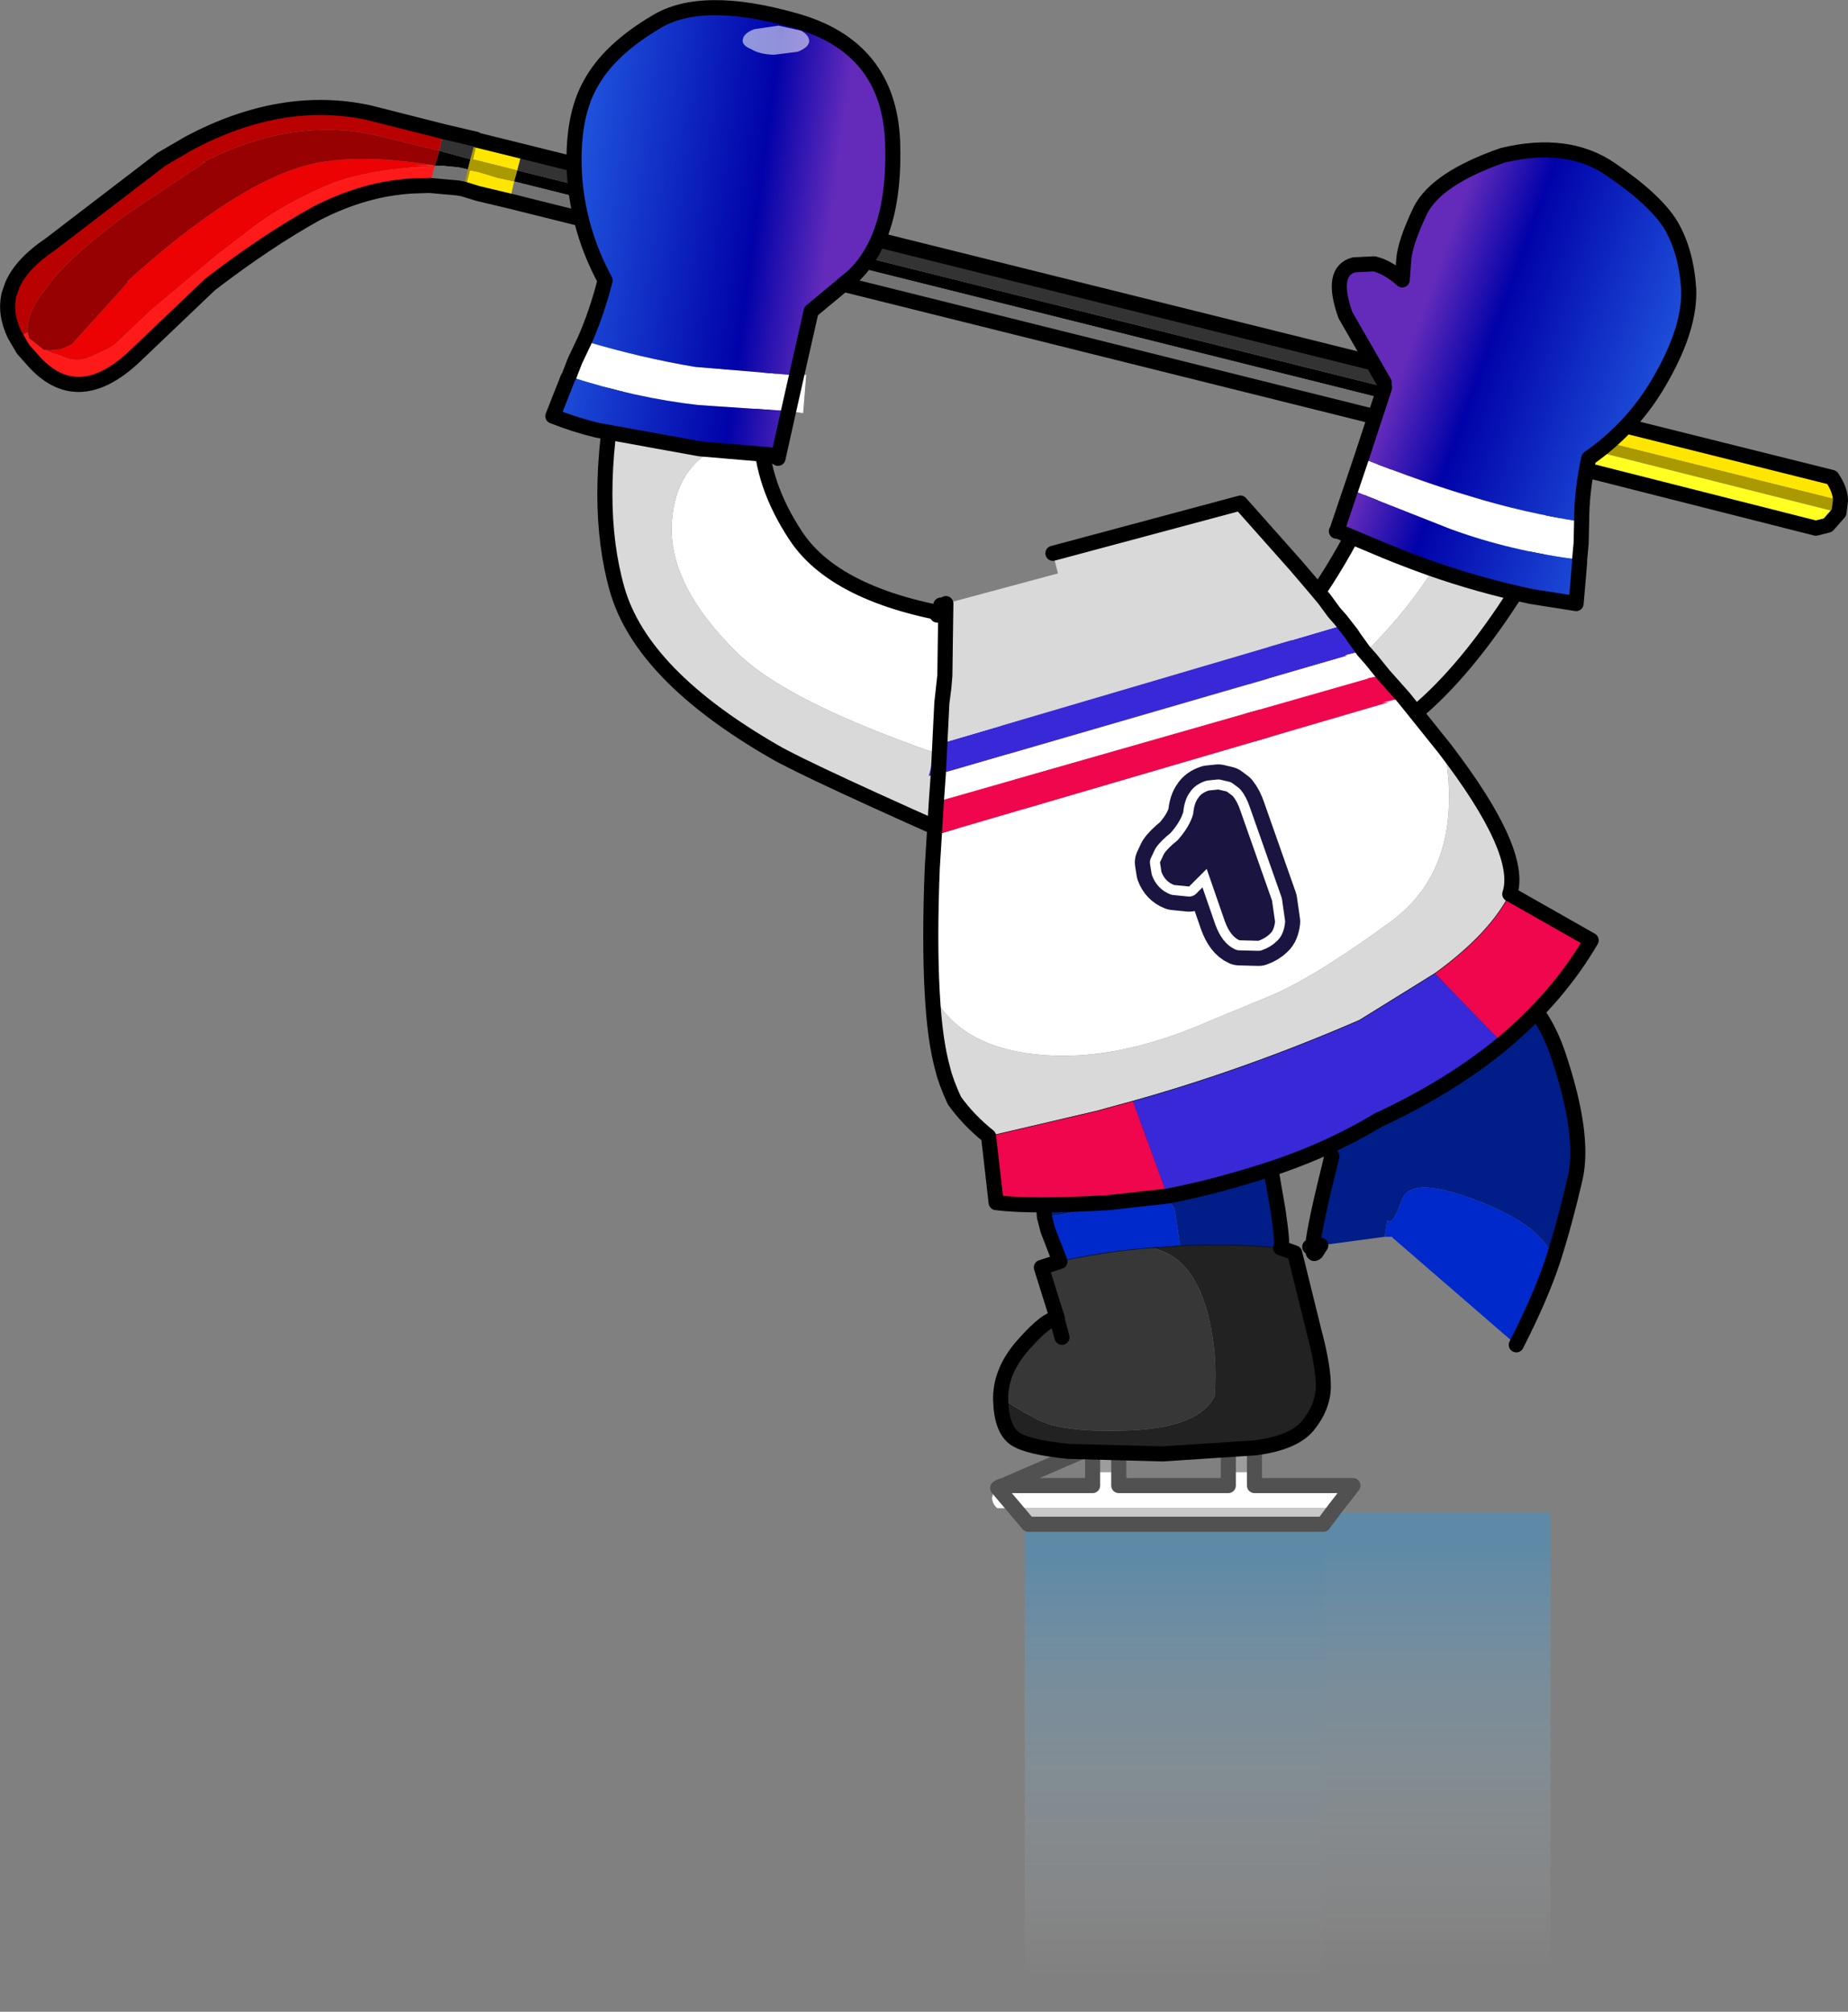<?xml version="1.0" encoding="UTF-8" standalone="no"?>
<svg xmlns:xlink="http://www.w3.org/1999/xlink" height="200.15px" width="183.85px" xmlns="http://www.w3.org/2000/svg">
  <rect width="100%" height="100%" fill="#808080" stroke="none"/>
  <g transform="matrix(1.0, 0.0, 0.0, 1.0, 68.1, -31.15)">
    <path d="M63.85 230.15 L63.65 230.15 63.65 182.8 61.65 182.8 61.65 181.65 86.15 181.65 86.15 230.15 63.85 230.15" fill="url(#gradient0)" fill-rule="evenodd" stroke="none"/>
    <path d="M61.65 182.8 L63.65 182.8 63.65 230.15 63.85 230.15 63.85 231.3 33.85 231.3 33.85 182.8 61.65 182.8" fill="url(#gradient1)" fill-rule="evenodd" stroke="none"/>
    <path d="M-16.65 48.1 L76.65 71.4 76.4 72.3 76.3 72.5 -16.95 49.2 -16.65 48.1 M-21.3 47.0 L-21.55 48.0 -22.45 47.8 -24.0 47.65 -24.15 47.65 -24.85 47.65 -24.4 46.15 -21.3 47.0" fill="#000000" fill-rule="evenodd" stroke="none"/>
    <path d="M-25.35 49.6 L-24.85 47.65 -24.15 47.65 -24.0 47.65 -22.45 47.8 -21.55 48.0 -22.0 49.95 -22.55 49.85 -25.35 49.6 M75.85 74.4 L-17.4 51.15 -16.95 49.2 76.3 72.5 75.85 74.4" fill="#737373" fill-rule="evenodd" stroke="none"/>
    <path d="M-24.85 47.65 L-26.9 47.6 -25.25 47.55 -24.95 47.6 -24.85 47.65" fill="#fd2424" fill-rule="evenodd" stroke="none"/>
    <path d="M77.1 69.4 L76.65 71.4 -16.65 48.1 -16.15 46.2 77.1 69.4 M-20.75 45.0 L-21.3 47.0 -24.4 46.15 -23.95 44.25 -20.75 45.0" fill="#333333" fill-rule="evenodd" stroke="none"/>
    <path d="M77.1 69.4 L114.15 78.65 Q115.0 79.9 115.0 80.95 L76.65 71.4 77.1 69.4 M-17.4 51.15 L-20.55 50.4 -21.85 50.0 -21.35 48.1 -20.55 48.25 -18.55 48.85 -16.95 49.2 -17.4 51.15 M-16.15 46.2 L-16.65 48.1 -21.05 47.0 -20.6 45.1 -16.15 46.2" fill="#ffe600" fill-rule="evenodd" stroke="none"/>
    <path d="M115.0 80.95 L114.85 82.15 76.55 72.5 76.4 72.3 76.65 71.4 115.0 80.95 M-21.85 50.0 L-22.0 49.95 -21.55 48.0 -21.3 47.0 -20.75 45.0 -20.6 45.1 -21.05 47.0 -16.65 48.1 -16.95 49.2 -18.55 48.85 -20.55 48.25 -21.35 48.1 -21.85 50.0" fill="#aa9900" fill-rule="evenodd" stroke="none"/>
    <path d="M-24.85 47.65 Q-32.0 48.0 -35.8 49.7 -39.85 51.5 -42.45 53.4 L-46.5 56.5 -53.0 61.95 -56.55 65.3 Q-56.85 65.65 -58.75 66.5 -60.45 67.4 -62.0 66.55 L-62.85 66.3 -63.2 66.2 -62.95 66.25 -63.75 65.95 -63.15 66.0 -62.05 65.9 -60.95 65.4 -55.4 59.25 -55.45 59.15 Q-45.1 49.8 -38.0 47.7 -33.15 46.3 -25.25 47.55 L-24.95 47.6 -25.25 47.55 -26.9 47.6 -24.85 47.65 M-58.8 62.4 L-59.0 62.55 -58.8 62.35 -58.8 62.4" fill="#ec0202" fill-rule="evenodd" stroke="none"/>
    <path d="M114.85 82.15 L113.75 83.4 112.55 83.7 75.85 74.4 76.3 72.5 76.4 72.3 76.55 72.5 114.85 82.15" fill="#ffff22" fill-rule="evenodd" stroke="none"/>
    <path d="M-63.75 65.95 L-62.95 66.25 -63.2 66.2 -62.85 66.3 -62.0 66.55 Q-60.45 67.4 -58.75 66.5 -56.85 65.65 -56.55 65.3 L-53.0 61.95 -46.5 56.5 -42.45 53.4 Q-39.85 51.5 -35.8 49.7 -32.0 48.0 -24.85 47.65 L-25.35 49.6 -27.0 49.65 Q-31.8 49.9 -36.65 52.4 -41.6 55.15 -47.2 59.45 L-54.75 66.65 Q-60.25 71.8 -64.55 67.3 L-65.8 65.9 -66.65 64.45 Q-67.65 62.35 -67.2 60.45 -67.4 65.35 -65.6 64.35 L-65.35 64.2 -65.2 64.8 -63.75 65.95" fill="#ff1a1a" fill-rule="evenodd" stroke="none"/>
    <path d="M-65.35 64.2 L-65.6 64.35 Q-67.4 65.35 -67.2 60.45 L-66.85 59.45 Q-65.9 57.35 -63.15 55.5 L-52.05 47.0 -49.3 45.4 Q-40.1 40.5 -31.45 42.35 L-23.95 44.25 -24.4 46.15 -30.75 44.6 Q-39.1 42.75 -48.0 47.35 L-47.65 47.25 -55.45 52.45 Q-60.55 56.2 -62.8 58.9 L-64.1 60.6 Q-65.5 62.65 -65.35 64.2" fill="#ba0101" fill-rule="evenodd" stroke="none"/>
    <path d="M-63.75 65.95 L-65.2 64.8 -65.35 64.2 Q-65.5 62.65 -64.1 60.6 L-62.8 58.9 Q-60.55 56.2 -55.45 52.45 L-47.65 47.25 -48.0 47.35 Q-39.1 42.75 -30.75 44.6 L-24.4 46.15 -24.85 47.65 -24.95 47.6 -25.25 47.55 Q-33.15 46.3 -38.0 47.7 -45.1 49.8 -55.45 59.15 L-55.4 59.25 -60.95 65.4 -62.05 65.9 -63.15 66.0 -63.75 65.95 M-58.8 62.4 L-58.8 62.35 -59.0 62.55 -58.8 62.4" fill="#980101" fill-rule="evenodd" stroke="none"/>
    <path d="M-67.2 60.45 Q-67.65 62.35 -66.65 64.45 L-65.8 65.9 -64.55 67.3 Q-60.25 71.8 -54.75 66.65 L-47.2 59.45 Q-41.6 55.15 -36.65 52.4 -31.8 49.9 -27.0 49.65 L-25.35 49.6 -22.55 49.85 -22.0 49.95 -21.85 50.0 -20.55 50.4 -17.4 51.15 75.85 74.4 112.55 83.7 113.75 83.4 114.85 82.15 115.0 80.95 Q115.0 79.9 114.15 78.65 L77.1 69.4 -16.15 46.2 -20.6 45.1 -20.75 45.0 -23.95 44.25 -31.45 42.35 Q-40.1 40.5 -49.3 45.4 L-52.05 47.0 -63.15 55.5 Q-65.9 57.35 -66.85 59.45 L-67.2 60.45 Z" fill="none" stroke="#000000" stroke-linecap="round" stroke-linejoin="round" stroke-width="1.5"/>
    <path d="M57.3 104.25 Q54.75 100.65 60.4 93.65 66.05 86.65 70.15 76.4 74.25 66.2 72.0 64.5 75.8 66.25 79.2 68.5 L82.95 70.85 Q81.15 76.4 75.3 86.45 69.45 96.5 57.3 104.25" fill="#ffffff" fill-rule="evenodd" stroke="none"/>
    <path d="M82.95 70.85 Q86.7 72.8 88.6 73.25 87.55 83.05 81.6 91.8 76.55 99.3 71.5 103.05 67.7 106.0 63.9 107.2 60.15 108.45 57.3 104.25 69.45 96.5 75.3 86.45 81.15 76.4 82.95 70.85" fill="#d9d9d9" fill-rule="evenodd" stroke="none"/>
    <path d="M82.95 70.85 Q86.7 72.8 88.6 73.25 87.55 83.05 81.6 91.8 76.55 99.3 71.5 103.05 67.7 106.0 63.9 107.2 60.15 108.45 57.3 104.25 54.75 100.65 60.4 93.65 66.05 86.65 70.15 76.4 74.25 66.2 72.0 64.5 75.8 66.25 79.2 68.5 L82.95 70.85 Z" fill="none" stroke="#000000" stroke-linecap="round" stroke-linejoin="round" stroke-width="1.5"/>
    <path d="M89.05 86.85 L89.2 85.2 89.25 83.0 89.15 83.05 Q83.45 82.15 78.25 80.55 73.65 79.2 67.8 76.9 L66.55 80.0 66.75 80.05 76.25 83.8 Q82.1 85.95 89.05 86.85" fill="#ffffff" fill-rule="evenodd" stroke="none"/>
    <path d="M89.25 83.0 Q89.25 80.1 89.95 76.75 94.6 73.5 97.3 68.55 100.05 63.65 99.9 59.9 99.65 56.1 98.1 53.5 96.55 51.0 92.15 48.0 87.85 45.05 81.4 46.6 74.8 48.9 73.2 52.1 71.65 55.35 71.55 57.05 L71.4 59.0 Q69.95 57.7 68.6 57.4 L66.6 57.5 Q64.2 58.15 65.75 62.5 L69.6 69.2 69.6 69.6 69.65 69.7 67.35 76.7 67.3 76.7 67.35 76.7 64.9 83.95 64.85 84.0 64.9 83.95 68.25 85.35 Q71.15 86.6 74.25 87.7 79.1 89.4 84.25 90.5 L88.7 91.2 89.05 87.1 89.05 86.85 Q82.1 85.95 76.25 83.8 L66.75 80.05 66.55 80.0 67.8 76.9 Q73.65 79.2 78.25 80.55 83.45 82.15 89.15 83.05 L89.25 83.0" fill="url(#gradient2)" fill-rule="evenodd" stroke="none"/>
    <path d="M89.05 86.85 L89.2 85.2 89.25 83.0 Q89.25 80.1 89.95 76.75 94.6 73.5 97.3 68.55 100.05 63.65 99.9 59.9 99.65 56.1 98.1 53.5 96.55 51.0 92.15 48.0 87.85 45.05 81.4 46.6 74.8 48.9 73.2 52.1 71.65 55.35 71.55 57.05 L71.4 59.0 Q69.95 57.7 68.6 57.4 L66.6 57.5 Q64.2 58.15 65.75 62.5 L69.6 69.2 69.6 69.6 69.65 69.7 67.35 76.7 64.9 83.95 64.85 84.0 64.9 83.95 68.25 85.35 Q71.15 86.6 74.25 87.7 79.1 89.4 84.25 90.5 L88.7 91.2 89.05 87.1 89.05 86.85 Z" fill="none" stroke="#000000" stroke-linecap="round" stroke-linejoin="round" stroke-width="1.5"/>
    <path d="M31.15 179.2 L31.0 179.35 Q30.65 179.7 30.6 180.2 L30.6 180.25 Q30.65 180.75 31.0 181.1 L31.1 181.2 32.85 181.2 31.15 179.2 32.85 181.2 64.75 181.2 66.5 178.95 56.7 178.95 56.7 177.6 54.1 177.6 54.1 178.95 43.2 178.95 43.2 177.6 40.6 177.6 40.6 178.95 31.85 178.95 Q31.45 178.95 31.15 179.2" fill="#ffffff" fill-rule="evenodd" stroke="none"/>
    <path d="M56.7 177.6 L56.7 175.1 54.1 175.1 54.1 177.6 56.7 177.6 M43.2 177.6 L43.2 175.1 40.6 175.1 40.6 177.6 43.2 177.6" fill="#9d9d9d" fill-rule="evenodd" stroke="none"/>
    <path d="M32.85 181.2 L34.2 182.8 63.55 182.8 64.75 181.2 32.85 181.2" fill="#c8c8c8" fill-rule="evenodd" stroke="none"/>
    <path d="M31.15 179.2 L32.85 181.2 34.2 182.8 63.55 182.8 64.75 181.2 66.5 178.95 56.7 178.95 56.7 177.6 56.7 175.1 M54.1 175.1 L54.1 177.6 54.1 178.95 43.2 178.95 43.2 177.6 43.2 175.1 M40.6 175.1 L40.6 177.6 40.6 178.95 31.85 178.95 Q31.45 178.95 31.15 179.2 Z" fill="none" stroke="#515151" stroke-linecap="round" stroke-linejoin="round" stroke-width="1.5"/>
    <path d="M31.45 170.15 L31.45 170.5 Q31.55 173.4 32.9 174.3 34.2 175.15 38.2 175.55 L47.55 175.8 56.75 175.2 Q60.65 174.7 62.05 172.95 63.5 171.15 63.55 169.2 63.6 167.25 62.6 163.5 L60.7 155.8 59.3 155.3 Q54.2 154.85 49.3 155.1 L46.45 155.3 Q50.6 156.1 52.1 162.0 53.05 165.8 52.75 170.05 51.2 173.15 44.45 173.45 37.7 173.75 35.05 172.35 32.4 170.95 31.45 170.15" fill="#222222" fill-rule="evenodd" stroke="none"/>
    <path d="M35.8 152.2 L36.15 153.55 37.35 156.65 Q41.85 155.65 46.45 155.3 L49.3 155.1 48.8 151.65 Q48.5 150.2 45.7 150.2 43.5 150.2 40.7 151.15 38.1 152.05 35.8 152.2" fill="#0029cc" fill-rule="evenodd" stroke="none"/>
    <path d="M59.3 155.3 Q59.6 155.35 59.05 151.6 L58.1 146.1 Q57.7 144.4 59.6 140.55 61.45 136.65 52.05 137.15 42.75 137.55 39.1 141.85 35.5 146.15 35.5 148.95 L35.8 152.1 35.8 152.2 Q38.1 152.05 40.7 151.15 43.5 150.2 45.7 150.2 48.5 150.2 48.8 151.65 L49.3 155.1 Q54.2 154.85 59.3 155.3" fill="#011d87" fill-rule="evenodd" stroke="none"/>
    <path d="M37.35 156.65 L35.5 157.25 37.1 162.35 Q36.15 162.2 33.75 164.9 31.5 167.4 31.45 170.15 32.4 170.95 35.05 172.35 37.7 173.75 44.45 173.45 51.2 173.15 52.75 170.05 53.05 165.8 52.1 162.0 50.6 156.1 46.45 155.3 41.85 155.65 37.35 156.65 M37.55 164.2 L37.05 162.3 37.55 164.2 M37.1 162.35 L37.05 162.15 37.05 162.3 37.1 162.35" fill="#373737" fill-rule="evenodd" stroke="none"/>
    <path d="M59.3 155.3 Q59.6 155.35 59.05 151.6 L58.1 146.1 Q57.7 144.4 59.6 140.55 61.45 136.65 52.05 137.15 42.75 137.55 39.1 141.85 35.5 146.15 35.5 148.95 L35.8 152.1 M35.8 152.2 L36.15 153.55 37.35 156.65 35.5 157.25 37.1 162.35 Q36.15 162.2 33.75 164.9 31.5 167.4 31.45 170.15 L31.45 170.5 Q31.55 173.4 32.9 174.3 34.2 175.15 38.2 175.55 L47.55 175.8 56.75 175.2 Q60.65 174.7 62.05 172.95 63.5 171.15 63.55 169.2 63.6 167.25 62.6 163.5 L60.7 155.8 59.3 155.3 M37.05 162.3 L37.55 164.2 M37.1 162.35 L37.05 162.15 37.05 162.3" fill="none" stroke="#000000" stroke-linecap="round" stroke-linejoin="round" stroke-width="1.5"/>
    <path d="M59.3 155.3 Q54.2 154.85 49.3 155.1 L46.45 155.3 Q41.85 155.65 37.35 156.65" fill="none" stroke="#000000" stroke-linecap="round" stroke-linejoin="round" stroke-width="0.05"/>
    <path d="M86.4 156.5 Q85.2 160.15 82.75 164.95 L70.45 154.3 70.4 154.2 69.65 154.2 69.9 152.6 70.2 152.65 Q70.5 152.8 71.4 150.45 72.3 148.05 79.0 150.65 85.65 153.25 86.4 156.5" fill="#0029cc" fill-rule="evenodd" stroke="none"/>
    <path d="M62.2 155.2 L62.5 155.1 Q62.65 153.2 64.4 146.2 60.8 138.7 57.0 134.7 L54.95 132.75 77.45 128.1 Q84.15 128.05 86.9 136.05 89.6 144.05 88.6 148.4 87.6 152.75 86.4 156.5 85.65 153.25 79.0 150.65 72.3 148.05 71.4 150.45 70.5 152.8 70.2 152.65 L69.9 152.6 69.65 154.2 63.3 155.05 62.85 155.75 Q62.45 156.15 62.5 155.15 L62.2 155.2 M62.5 155.15 L62.5 155.1 63.3 155.05 62.5 155.1 62.5 155.15" fill="#011d87" fill-rule="evenodd" stroke="none"/>
    <path d="M62.2 155.2 L62.5 155.1 Q62.65 153.2 64.4 146.2 60.8 138.7 57.0 134.7 L54.95 132.75 77.45 128.1 Q84.15 128.05 86.9 136.05 89.6 144.05 88.6 148.4 87.6 152.75 86.4 156.5 85.2 160.15 82.75 164.95 M63.3 155.05 L62.85 155.75 Q62.45 156.15 62.5 155.15 L62.5 155.1 63.3 155.05" fill="none" stroke="#000000" stroke-linecap="round" stroke-linejoin="round" stroke-width="1.5"/>
    <path d="M7.6 74.15 Q7.65 79.3 11.1 84.5 15.3 90.8 28.5 92.65 L28.65 92.75 32.9 108.65 Q11.5 102.15 5.35 96.2 -1.75 89.3 -1.25 82.95 -0.75 76.5 5.35 74.95 L7.6 74.15 M9.35 67.15 L10.55 66.85 9.35 67.2 9.35 67.15" fill="#ffffff" fill-rule="evenodd" stroke="none"/>
    <path d="M32.9 108.65 L35.45 118.1 30.4 115.9 Q12.2 107.85 8.95 105.95 -4.25 98.35 -6.7 89.8 -9.15 81.2 -6.7 68.95 L4.0 68.1 8.7 67.25 Q8.25 68.25 7.75 71.85 7.6 73.0 7.6 74.15 L5.35 74.95 Q-0.75 76.5 -1.25 82.95 -1.75 89.3 5.35 96.2 11.5 102.15 32.9 108.65" fill="#d9d9d9" fill-rule="evenodd" stroke="none"/>
    <path d="M7.6 74.15 Q7.65 79.3 11.1 84.5 15.3 90.8 28.5 92.65 L28.65 92.75 M35.45 118.1 L30.4 115.9 Q12.2 107.85 8.95 105.95 -4.25 98.35 -6.7 89.8 -9.15 81.2 -6.7 68.95 M8.7 67.25 Q9.05 66.55 9.35 67.15 L9.35 67.2 10.85 67.0 M10.55 66.85 L9.35 67.2 M7.6 74.15 Q7.6 73.0 7.75 71.85 8.25 68.25 8.7 67.25" fill="none" stroke="#000000" stroke-linecap="round" stroke-linejoin="round" stroke-width="1.5"/>
    <path d="M11.15 68.5 L12.1 68.45 11.8 72.25 10.45 72.05 10.35 72.05 11.15 68.5 10.35 72.05 1.4 71.45 Q-4.85 70.75 -11.5 68.6 L-10.9 67.05 -9.95 65.05 -9.85 65.1 Q-4.3 66.75 1.05 67.65 L11.15 68.5" fill="#ffffff" fill-rule="evenodd" stroke="none"/>
    <path d="M-9.95 65.05 Q-8.75 62.35 -7.9 59.05 -10.6 54.05 -10.95 48.5 -11.25 42.85 -9.35 39.5 -7.5 36.1 -2.85 33.35 1.7 30.55 11.0 33.2 20.3 35.8 20.7 45.2 21.05 54.6 16.75 58.65 L12.6 62.1 11.15 68.5 1.05 67.65 Q-4.3 66.75 -9.85 65.1 L-9.95 65.05 M10.35 72.05 L9.3 76.75 Q8.7 76.35 7.95 76.35 L1.5 75.8 -8.7 73.95 Q-10.8 73.45 -13.1 72.55 L-11.6 68.75 -11.5 68.6 Q-4.85 70.75 1.4 71.45 L10.35 72.05" fill="url(#gradient3)" fill-rule="evenodd" stroke="none"/>
    <path d="M-9.95 65.05 Q-8.75 62.35 -7.9 59.05 -10.6 54.05 -10.95 48.5 -11.25 42.85 -9.35 39.5 -7.5 36.1 -2.85 33.35 1.7 30.55 11.0 33.2 20.3 35.8 20.7 45.2 21.05 54.6 16.75 58.65 L12.6 62.1 11.15 68.5 10.35 72.05 9.3 76.75 Q8.7 76.35 7.95 76.35 L1.5 75.8 -8.7 73.95 Q-10.8 73.45 -13.1 72.55 L-11.6 68.75 -11.5 68.6 -10.9 67.05 -9.95 65.05 Z" fill="none" stroke="#000000" stroke-linecap="round" stroke-linejoin="round" stroke-width="1.5"/>
    <path d="M12.4 35.3 Q12.3 35.9 11.25 36.3 L8.9 36.6 Q7.45 36.55 6.65 36.05 5.65 35.65 5.8 35.05 5.9 34.45 6.95 34.05 L9.35 33.7 11.6 34.2 Q12.45 34.7 12.4 35.3" fill="#ffffff" fill-opacity="0.561" fill-rule="evenodd" stroke="none"/>
    <path d="M25.4 105.15 L65.65 93.3 66.35 94.2 66.65 94.65 67.55 95.9 65.7 96.35 66.05 96.35 26.45 107.85 25.25 108.15 24.3 108.35 24.7 106.85 24.85 106.25 25.05 105.2 25.4 105.15 25.25 108.15 25.4 105.15 M74.65 128.0 L81.4 134.95 Q76.2 139.25 69.0 142.6 63.35 146.0 56.4 148.05 52.0 149.4 48.05 150.15 L44.6 140.7 Q55.85 137.55 67.15 132.65 L74.65 128.0" fill="#3928d7" fill-rule="evenodd" stroke="none"/>
    <path d="M25.25 108.15 L26.45 107.85 66.05 96.35 65.7 96.35 67.55 95.9 68.3 96.75 69.55 98.3 67.9 98.65 68.05 98.65 26.05 110.65 25.05 110.95 25.25 108.15 M24.85 114.25 L70.1 101.0 69.4 101.05 71.55 100.55 75.6 105.6 Q77.7 117.4 70.25 122.85 62.8 128.3 58.35 130.2 L52.3 132.7 Q42.8 136.9 34.95 136.05 27.4 135.25 24.65 130.05 24.35 124.85 24.65 117.45 L24.85 114.25" fill="#ffffff" fill-rule="evenodd" stroke="none"/>
    <path d="M25.05 110.95 L26.05 110.65 68.05 98.65 67.9 98.65 69.55 98.3 71.55 100.55 69.4 101.05 70.1 101.0 24.85 114.25 25.05 110.95 M81.4 134.95 L74.65 128.0 Q80.1 124.05 82.1 120.1 L90.2 124.7 Q86.9 130.35 81.4 134.95 M44.6 140.7 L48.05 150.15 42.2 150.8 Q34.5 151.25 31.0 150.8 L30.25 144.2 40.95 141.7 44.6 140.7" fill="#f0064d" fill-rule="evenodd" stroke="none"/>
    <path d="M25.15 92.3 L25.15 92.35 25.15 92.3 M25.6 101.1 L25.8 99.55 25.9 98.35 26.0 91.2 37.15 88.2 36.65 86.2 55.3 81.2 60.85 87.45 62.6 89.5 63.65 90.75 64.6 92.05 65.3 92.85 65.65 93.3 25.4 105.15 25.6 101.1 25.4 105.15 25.05 105.2 25.25 104.5 25.6 101.1 M24.65 130.05 Q27.4 135.25 34.95 136.05 42.8 136.9 52.3 132.7 L58.35 130.2 Q62.8 128.3 70.25 122.85 77.7 117.4 75.6 105.6 83.5 115.9 82.1 120.1 80.1 124.05 74.65 128.0 L67.15 132.65 Q55.85 137.55 44.6 140.7 L40.95 141.7 30.25 144.2 Q28.25 142.6 26.85 140.65 26.0 138.8 25.7 137.55 24.9 134.7 24.65 130.05" fill="#d9d9d9" fill-rule="evenodd" stroke="none"/>
    <path d="M25.15 92.3 L25.5 91.35 M25.15 92.3 L25.15 92.35 25.15 92.3 M26.0 91.2 L25.9 98.35 25.8 99.55 25.6 101.1 25.4 105.15 25.25 108.15 25.05 110.95 24.85 114.25 24.65 117.45 Q24.35 124.85 24.65 130.05 24.9 134.7 25.7 137.55 26.0 138.8 26.85 140.65 28.25 142.6 30.25 144.2 L31.0 150.8 Q34.5 151.25 42.2 150.8 L48.05 150.15 Q52.0 149.4 56.4 148.05 63.35 146.0 69.0 142.6 76.2 139.25 81.4 134.95 86.9 130.35 90.2 124.7 L82.1 120.1 Q83.5 115.9 75.6 105.6 L71.55 100.55 69.55 98.3 68.3 96.75 67.55 95.9 66.65 94.65 66.35 94.2 65.65 93.3 65.3 92.85 64.6 92.05 63.65 90.75 62.6 89.5 60.85 87.45 55.3 81.2 36.65 86.2 M25.9 98.35 L25.6 101.1" fill="none" stroke="#000000" stroke-linecap="round" stroke-linejoin="round" stroke-width="1.5"/>
    <path d="M82.1 120.1 Q80.1 124.05 74.65 128.0 L67.15 132.65 Q55.85 137.55 44.6 140.7 L40.95 141.7 30.25 144.2" fill="none" stroke="#000000" stroke-linecap="round" stroke-linejoin="round" stroke-width="0.05"/>
    <path d="M47.45 117.9 L47.3 116.95 47.7 116.1 Q48.05 115.55 49.05 114.75 50.25 113.4 50.6 112.15 50.7 111.05 51.1 110.55 51.4 110.05 52.15 109.8 L53.1 109.7 53.95 109.9 54.55 110.35 Q55.0 110.9 55.3 111.8 L58.45 120.75 58.75 122.85 Q58.65 123.7 58.25 124.05 57.8 124.5 57.1 124.75 L55.2 124.7 Q54.3 124.3 53.75 122.8 L51.95 117.6 50.2 119.35 48.7 119.2 Q47.8 118.85 47.45 117.9" fill="#ffffff" fill-rule="evenodd" stroke="none"/>
    <path d="M47.45 117.9 L47.3 116.95 47.7 116.1 Q48.05 115.55 49.05 114.75 50.25 113.4 50.6 112.15 50.7 111.05 51.1 110.55 51.4 110.05 52.15 109.8 L53.1 109.7 53.95 109.9 54.55 110.35 Q55.0 110.9 55.3 111.8 L58.45 120.75 58.75 122.85 Q58.65 123.7 58.25 124.05 57.8 124.5 57.1 124.75 L55.2 124.7 Q54.3 124.3 53.75 122.8 L51.95 117.6 50.2 119.35 48.7 119.2 Q47.8 118.85 47.45 117.9 Z" fill="none" stroke="#1a1540" stroke-linecap="round" stroke-linejoin="round" stroke-width="5.0"/>
    <path d="M47.45 117.9 L47.3 116.95 47.7 116.1 Q48.05 115.55 49.05 114.75 50.25 113.4 50.6 112.15 50.7 111.05 51.1 110.55 51.4 110.05 52.15 109.8 L53.1 109.7 53.95 109.9 54.55 110.35 Q55.0 110.9 55.3 111.8 L58.45 120.75 58.75 122.85 Q58.65 123.7 58.25 124.05 57.8 124.5 57.1 124.75 L55.2 124.7 Q54.3 124.3 53.75 122.8 L51.95 117.6 50.2 119.35 48.7 119.2 Q47.8 118.85 47.45 117.9" fill="#1a1540" fill-rule="evenodd" stroke="none"/>
    <path d="M47.45 117.9 L47.3 116.95 47.7 116.1 Q48.05 115.55 49.05 114.75 50.25 113.4 50.6 112.15 50.7 111.05 51.1 110.55 51.4 110.05 52.15 109.8 L53.1 109.7 53.95 109.9 54.55 110.35 Q55.0 110.9 55.3 111.8 L58.45 120.75 58.75 122.85 Q58.65 123.7 58.25 124.05 57.8 124.5 57.1 124.75 L55.2 124.7 Q54.3 124.3 53.75 122.8 L51.95 117.6 50.2 119.35 48.7 119.2 Q47.8 118.85 47.45 117.9 Z" fill="none" stroke="#ffffff" stroke-linecap="round" stroke-linejoin="round" stroke-width="2.0"/>
    <path d="M47.45 117.9 L47.3 116.95 47.7 116.1 Q48.05 115.55 49.05 114.75 50.25 113.4 50.6 112.15 50.7 111.05 51.1 110.55 51.4 110.05 52.15 109.8 L53.1 109.7 53.95 109.9 54.55 110.35 Q55.0 110.9 55.3 111.8 L58.45 120.75 58.75 122.85 Q58.65 123.7 58.25 124.05 57.8 124.5 57.1 124.75 L55.2 124.7 Q54.3 124.3 53.75 122.8 L51.95 117.6 50.2 119.35 48.7 119.2 Q47.8 118.85 47.45 117.9" fill="#1a1540" fill-rule="evenodd" stroke="none"/>
  </g>
  <defs>
    <linearGradient gradientTransform="matrix(0.0, 0.026, -0.017, 0.0, 73.85, 205.9)" gradientUnits="userSpaceOnUse" id="gradient0" spreadMethod="pad" x1="-819.2" x2="819.2">
      <stop offset="0.0" stop-color="#139ffd" stop-opacity="0.314"/>
      <stop offset="1.0" stop-color="#ffffff" stop-opacity="0.0"/>
    </linearGradient>
    <linearGradient gradientTransform="matrix(0.0, 0.026, -0.021, 0.0, 48.85, 207.05)" gradientUnits="userSpaceOnUse" id="gradient1" spreadMethod="pad" x1="-819.2" x2="819.2">
      <stop offset="0.0" stop-color="#139ffd" stop-opacity="0.314"/>
      <stop offset="1.0" stop-color="#ffffff" stop-opacity="0.0"/>
    </linearGradient>
    <linearGradient gradientTransform="matrix(0.021, 0.007, 0.01, -0.028, 73.5, 115.7)" gradientUnits="userSpaceOnUse" id="gradient2" spreadMethod="pad" x1="-819.2" x2="819.2">
      <stop offset="0.0" stop-color="#642bbb"/>
      <stop offset="0.204" stop-color="#0102a9"/>
      <stop offset="1.0" stop-color="#3082fa"/>
    </linearGradient>
    <linearGradient gradientTransform="matrix(-0.022, -0.003, 0.004, -0.03, -10.15, 101.3)" gradientUnits="userSpaceOnUse" id="gradient3" spreadMethod="pad" x1="-819.2" x2="819.2">
      <stop offset="0.0" stop-color="#642bbb"/>
      <stop offset="0.204" stop-color="#0102a9"/>
      <stop offset="1.0" stop-color="#3082fa"/>
    </linearGradient>
  </defs>
</svg>

